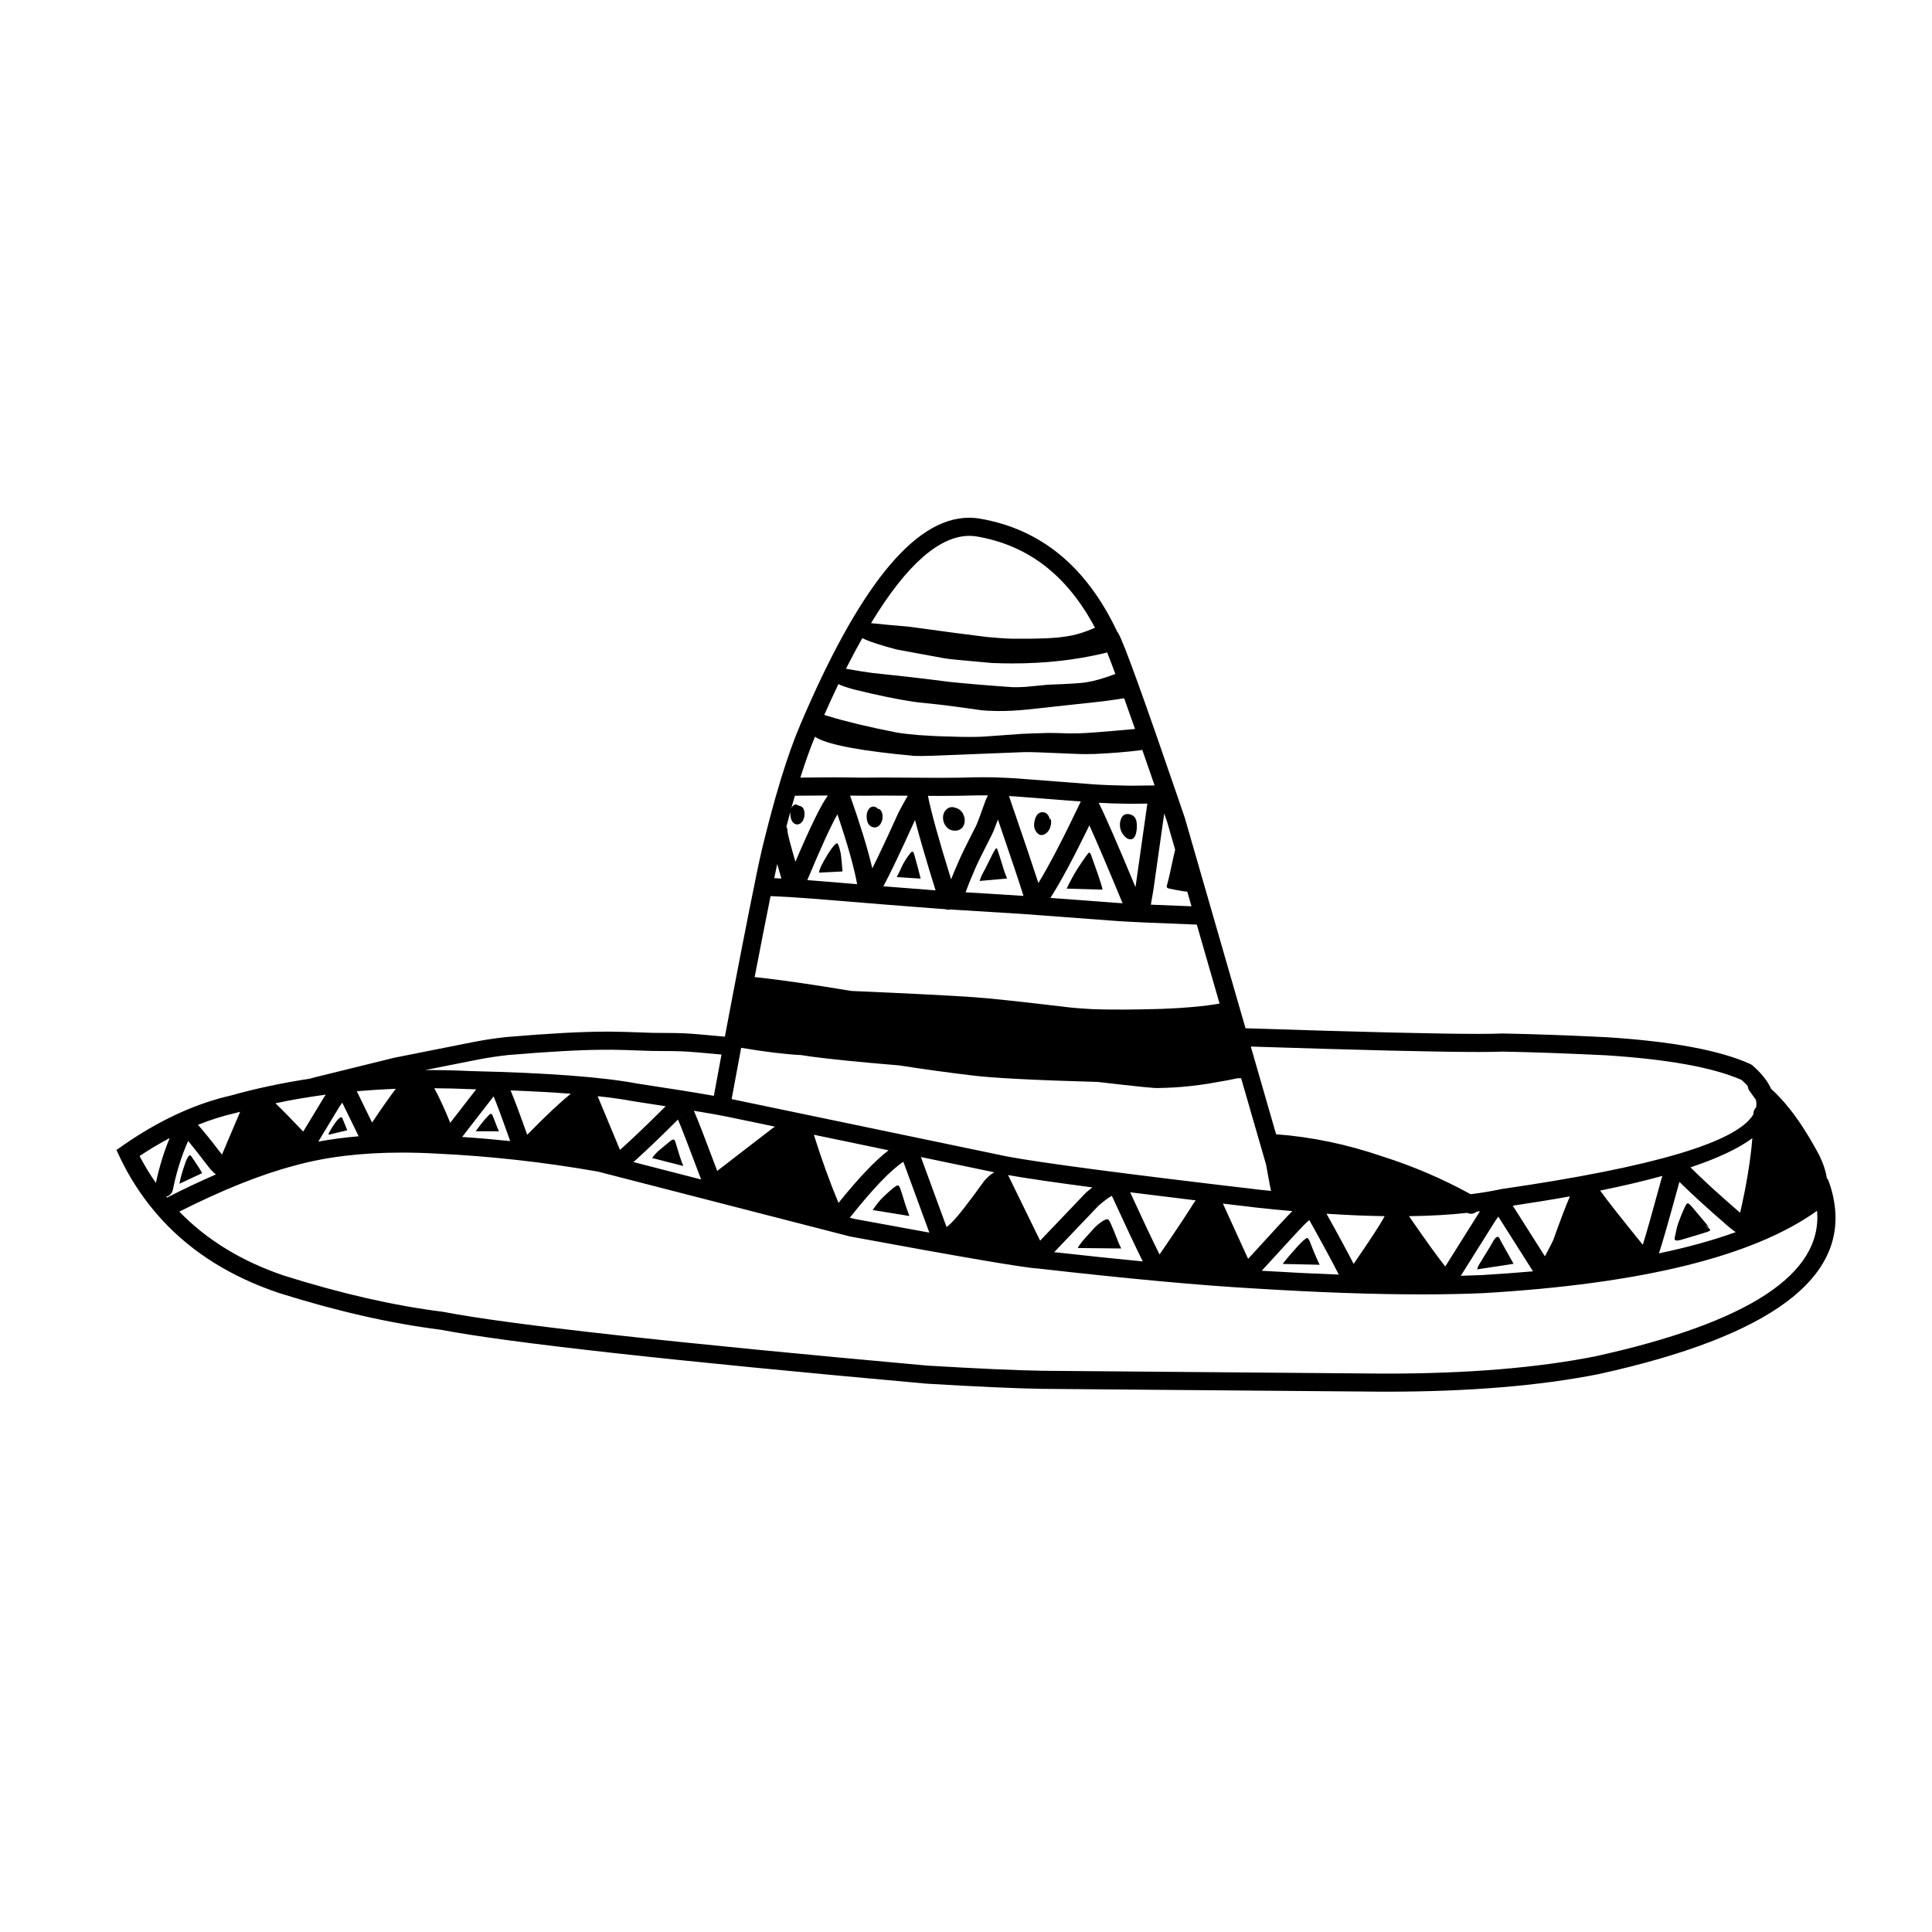 <?xml version="1.0" encoding="UTF-8"?>
<!-- Uploaded to: SVG Repo, www.svgrepo.com, Generator: SVG Repo Mixer Tools -->
<svg fill="#000000" width="800px" height="800px" version="1.1" viewBox="144 144 512 512" xmlns="http://www.w3.org/2000/svg">
 <g>
  <path d="m629.87 461.43c-0.031-0.121-0.055-0.25-0.078-0.375-0.34-1.547-0.816-3.121-1.438-4.715-0.055 0.055-0.117 0.109-0.172 0.164-0.145-1.008-0.383-2.023-0.719-3.062-0.328-1.027-0.754-2.078-1.27-3.141-0.281-0.602-1.133-2.137-2.566-4.598l-1.73-2.781c-1.16-1.785-2.32-3.422-3.5-4.918-1.668-2.117-3.352-3.93-5.047-5.469-0.922-2.062-2.547-4.121-4.91-6.176-0.184-0.156-0.379-0.277-0.586-0.379-8.02-3.633-20.715-6.004-38.07-7.106l-0.039-0.004c-10.16-0.504-19.332-0.828-27.52-0.984h-0.043-0.109c-1.441 0.07-3.559 0.105-6.344 0.105-10.668 0-31.211-0.496-61.648-1.488h-0.004l-8.121-28.145-1.152-4-6.844-23.719c-0.012-0.035-0.02-0.074-0.039-0.109-0.418-1.238-0.832-2.449-1.25-3.644h0.004c-0.102-0.297-0.203-0.578-0.301-0.875-9.195-26.84-14.578-41.797-16.008-44.176h0.004c0.004 0.004 0.004 0.004 0.004 0.004 0.012 0-0.09-0.184-0.289-0.414-8.305-17.57-20.473-27.191-36.254-29.953-1-0.18-2.004-0.266-3-0.266-14.945 0-29.73 19.484-44.801 54.984-1.758 4.137-3.394 8.809-4.981 13.957h-0.004c-0.043 0.137-0.078 0.273-0.121 0.402-0.383 1.258-0.762 2.559-1.141 3.879-0.055 0.18-0.109 0.352-0.168 0.531h0.004c-1.238 4.363-2.457 9.027-3.664 13.996-0.348 1.453-0.926 4.109-1.648 7.594v0.051c-2.047 9.891-5.277 26.535-8.211 42.133-0.062-0.012-0.129-0.02-0.188-0.023h-0.012c-5.457-0.523-9.039-0.812-10.766-0.879-0.004 0-0.02-0.004-0.023-0.008-0.59-0.043-3.332-0.082-8.211-0.109-5.809-0.215-9.48-0.32-11.012-0.32-0.188 0-0.34 0.004-0.473 0.008-0.289-0.004-0.582-0.004-0.879-0.004-6.367 0-15.16 0.477-26.387 1.434-0.02 0.004-0.043 0.004-0.062 0.004-2.801 0.309-5.566 0.727-8.289 1.246h-0.02l-21.285 4.231c-0.039 0.004-0.074 0.012-0.109 0.023l-21.344 5.262c-0.191 0.051-0.434 0.117-0.707 0.207-0.004 0-0.012 0.004-0.012 0.004-0.039 0.016-0.098 0.031-0.145 0.047-7.258 1.102-14.277 2.574-21.02 4.477-8.684 1.977-17.438 5.863-26.254 11.652v-0.004c-1.34 0.883-2.688 1.812-4.031 2.781 0.668 1.5 1.379 2.961 2.125 4.375h0.004c-0.004 0.004-0.004 0.004-0.004 0.008 1.996 3.769 4.285 7.281 6.856 10.52 1.02 1.285 2.082 2.527 3.199 3.727 7.91 8.543 18.121 14.938 30.641 19.18l0.043 0.02c15.41 4.859 29.723 8.125 42.934 9.781 17.855 3.426 60.762 8.191 128.74 14.301 0.02 0 0.043 0.008 0.07 0.008 13.57 0.809 23.805 1.27 30.695 1.379h0.02l88.273 0.734 0.008 0.004c0.969 0.008 1.938 0.012 2.902 0.012 21.816 0 40.555-1.547 56.215-4.641l0.051-0.012c45.832-10.074 66.578-25.645 62.227-46.727zm-94.09-38.645c2.812 0 4.961-0.031 6.434-0.102 8.113 0.156 17.207 0.48 27.277 0.973 16.535 1.055 28.555 3.238 36.059 6.547 0.621 0.555 1.16 1.094 1.629 1.617 0.031 0.445 0.172 0.887 0.449 1.273 0.59 0.809 1.145 1.586 1.676 2.32 0.043 0.168 0.09 0.328 0.109 0.488 0.078 0.535 0.07 1.062-0.035 1.586-0.441 0.438-0.719 1.047-0.715 1.719 0 0.035-0.004 0.082-0.004 0.121-4.344 7.375-26.582 13.969-66.727 19.781-0.059 0.012-0.113 0.02-0.172 0.031-2.465 0.539-5.152 0.984-8.031 1.34-7.367-4.062-15.188-7.418-23.492-10.055-9.387-3.203-18.73-5.141-28.055-5.832l-6.707-23.246c29.594 0.965 49.688 1.438 60.305 1.438zm43.578 51.09c-5.766-7.086-9.523-11.863-11.297-14.363 6.102-1.238 11.598-2.535 16.488-3.883-0.07 0.215-0.137 0.418-0.207 0.652l-0.02 0.055c-2.535 9.309-4.199 15.156-4.965 17.539zm9.578-16.219c0.043-0.156 0.082-0.297 0.129-0.438 3.242 3.199 7.531 7.113 12.871 11.738l0.016 0.008c0.766 0.664 1.441 1.172 2.035 1.566-5.988 2.156-12.773 4.031-20.359 5.625 0.793-2.281 2.559-8.441 5.309-18.5zm-0.641-1.688c0.316-0.016 0.633-0.094 0.926-0.23-0.137 0.062-0.277 0.121-0.41 0.16-0.156 0.039-0.328 0.059-0.516 0.07zm3.695-2.602c7.223-2.418 12.699-4.992 16.402-7.738-0.469 5.769-1.539 12.348-3.242 19.77-0.031-0.023-0.055-0.047-0.078-0.066-5.523-4.781-9.879-8.766-13.082-11.965zm-51.629 14.031c0.254-0.379 0.484-0.707 0.703-0.984l9.195 14.496c-4.324 0.387-8.797 0.719-13.445 0.992-1.832 0.082-3.738 0.145-5.691 0.195zm-13.355 12.238c-2.086-2.637-5.211-6.965-9.367-12.992l-0.012-0.012c-0.082-0.121-0.172-0.219-0.254-0.332 5.629-0.074 10.773-0.363 15.43-0.879 0.324 0.148 0.664 0.242 1.008 0.242 0.547 0 1.074-0.203 1.5-0.555 0.297-0.035 0.605-0.074 0.895-0.117zm17.895-16.117c5.352-0.797 10.41-1.617 15.145-2.473-1.004 2.301-2.469 6.125-4.387 11.496v0.008c-0.172 0.434-0.914 1.898-2.242 4.383zm-70.113 14.062c-0.059-0.102-0.117-0.207-0.188-0.316l-6.516-14.301c3.027 0.363 6.164 0.734 9.406 1.117l0.023 0.004c3.074 0.328 6.051 0.613 8.961 0.871-1.504 1.504-5.394 5.707-11.688 12.625zm0.059 0.742c-0.102-0.012-0.207-0.023-0.309-0.023h0.02c0.086 0 0.191 0.008 0.289 0.023zm15.27-10.23c0.082-0.062 0.164-0.133 0.246-0.211 0.223-0.215 0.422-0.406 0.605-0.57 3.457 6.184 6.055 10.988 7.828 14.469-6.43-0.242-13.246-0.578-20.43-1.016 7.043-7.734 10.961-11.965 11.75-12.672zm5.41-2.445c5.465 0.355 10.617 0.578 15.445 0.648-0.035 0.055-0.074 0.098-0.109 0.152-0.051 0.074-0.098 0.152-0.145 0.242-0.891 1.723-3.566 5.828-7.996 12.25-1.715-3.344-4.117-7.793-7.195-13.293zm-42.148-103.58 2.051 7.113c-0.152 0.609-0.305 1.227-0.441 1.863-0.738 3.531-1.312 6.055-1.738 7.566-0.062 0.281-0.07 0.461-0.012 0.531 0.043 0.133 0.23 0.242 0.562 0.324 0.82 0.195 2.043 0.426 3.637 0.695 0.391 0.062 0.797 0.098 1.199 0.137l1.121 3.879c-4.246-0.164-7.836-0.309-10.773-0.434v-0.004c0.203-1.098 0.418-2.324 0.641-3.711v-0.012l0.012-0.035 2.894-20.41c0.277 0.824 0.559 1.652 0.848 2.496zm-52.477-76.062c0.707 0 1.41 0.062 2.098 0.188 13.098 2.293 23.547 9.816 31.188 24.172-1.371 0.582-2.68 1.082-3.906 1.453-1.406 0.426-2.711 0.715-3.922 0.859-2.562 0.457-7.234 0.656-13.996 0.586-1.801-0.039-4.055-0.188-6.75-0.449-4.531-0.535-11.453-1.453-20.781-2.746-4.609-0.391-7.93-0.699-10.004-0.926 9.73-16.078 18.473-23.137 26.074-23.137zm-28.387 27.105c1.078 0.559 2.832 1.203 5.289 1.938 1.16 0.348 2.481 0.715 3.949 1.105l12.594 2.312c0.473 0.133 4.621 0.547 12.453 1.23 0.621 0.031 1.648 0.062 3.074 0.094 1.363 0.035 3.234 0.031 5.598-0.016l3.129-0.125c2.066-0.105 4.102-0.27 6.098-0.492 2.004-0.215 3.965-0.492 5.891-0.82 1.934-0.332 3.828-0.715 5.688-1.148l1.133-0.289c0.551 1.379 1.273 3.273 2.168 5.719-3.191 1.172-5.676 1.891-7.438 2.148-1.117 0.25-4.586 0.48-10.414 0.688l-6.082 0.582c-1.258 0.07-2.348 0.094-3.254 0.074-6.734-0.473-12.344-0.941-16.828-1.41-5.539-0.734-12.309-1.516-20.297-2.348-1.609-0.203-3.938-0.574-6.988-1.113-0.031-0.008-0.055-0.012-0.09-0.016 1.469-2.902 2.91-5.602 4.328-8.113zm-6.328 12.18c0.906 0.449 2.336 0.941 4.34 1.477 6.023 1.473 11.078 2.523 15.18 3.144l1.613 0.223c4.324 0.441 6.789 0.715 7.375 0.801 1.41 0.172 4.453 0.586 9.137 1.246 1.234 0.145 2.711 0.223 4.41 0.242 2.477 0.035 5.141-0.098 8-0.391l20.023-2.176c2.394-0.316 4.277-0.59 5.644-0.816 0.867 2.414 1.824 5.133 2.883 8.145-8.121 0.742-13.039 1.125-14.73 1.145-0.875 0.031-1.77 0.043-2.68 0.035-1.969-0.078-3.785-0.121-5.453-0.129l-4.176 0.121-2.898 0.117-9.531 0.688c-0.758 0.062-1.664 0.102-2.715 0.117-2.16 0.051-5.367-0.008-9.625-0.168-0.781-0.012-2.652-0.117-5.625-0.316-2.258-0.184-4.203-0.41-5.84-0.688-7.445-1.477-13.422-2.906-17.91-4.289l-1.176-0.355c1.266-2.859 2.519-5.59 3.754-8.172zm-6.207 13.926 0.551 0.375c3.488 1.883 12.043 3.457 25.676 4.723 1.168 0.051 2.668 0.043 4.492-0.023l24.727-0.973c0.914-0.012 2.023 0 3.324 0.043l11.547 0.469c1.027 0.023 2.289 0.012 3.785-0.023 4.133-0.18 8.023-0.488 11.672-0.926 0.375-0.016 0.676-0.09 0.949-0.195 1.02 2.922 2.109 6.078 3.277 9.461h-0.004c-2.941 0.023-4.816 0.043-5.613 0.062-0.164 0-0.324 0.004-0.492 0.004-0.34 0-0.684-0.004-1.031-0.012-3.281-0.047-6.293-0.16-9.023-0.344l-20.301-1.566h-0.012c-1.637-0.117-3.766-0.215-6.387-0.293h-0.02c-0.676-0.016-1.477-0.02-2.414-0.02-0.5 0-1.043 0-1.617 0.004h-0.062c-3.121 0.098-6.516 0.148-10.168 0.148h-0.059l-14.762-0.082h-0.043c-1.84 0.023-3.434 0.035-4.789 0.035-0.398 0-0.773-0.004-1.121-0.004l-0.008-0.004c-1.047-0.004-2.789-0.027-5.219-0.062-0.211-0.004-0.773-0.008-1.672-0.008h-0.262-0.23l-8.57 0.062c1.25-3.961 2.531-7.578 3.879-10.852zm84.938 39.887c-4.793-11.516-8.039-18.969-9.75-22.355 2.356 0.129 4.894 0.211 7.602 0.25 0.375 0.008 0.738 0.008 1.105 0.008h0.543 0.043c0.582-0.016 1.777-0.031 3.598-0.051zm0.926 4.203-0.605 0.082c0.016-0.004 0.031-0.008 0.035-0.008zm-49.793-6.266c-3.266-10.523-5.312-17.898-6.137-22.137l2.844 0.02h0.074c3.695 0 7.129-0.051 10.293-0.148 0.555-0.004 1.078-0.004 1.566-0.004h1.113c-0.176 0.336-0.355 0.723-0.551 1.176-0.02 0.043-0.039 0.09-0.055 0.137-1.422 4.043-2.297 6.363-2.633 6.969-0.012 0.023-0.02 0.039-0.031 0.059-2.555 4.981-4.117 8.199-4.699 9.664h-0.004c-0.668 1.504-1.258 2.918-1.781 4.266zm-26.773-22.199h0.004c1.18 0.016 2.102 0.023 2.754 0.023 0.359 0 0.738 0.004 1.141 0.004 1.367 0 2.977-0.012 4.82-0.035l6.574 0.035c-0.703 1.191-1.512 2.656-2.43 4.41-0.02 0.039-0.039 0.082-0.059 0.121-2.894 6.398-5.199 11.312-6.914 14.727-1.18-5.059-3.148-11.492-5.891-19.285zm1.871 23.469c-3.625-0.297-7.531-0.613-11.719-0.961h-0.012c-0.5-0.039-1-0.074-1.48-0.109 3.488-8.348 6.148-14.184 7.981-17.445 2.652 7.785 4.394 13.957 5.231 18.516zm15.258-16.828h-0.004c0.035-0.055 0.059-0.109 0.09-0.16 1.199 4.625 3.012 10.836 5.445 18.633-3.867-0.293-8.473-0.656-13.82-1.082h-0.012c1.875-3.496 4.633-9.281 8.301-17.391zm15.84 13.156c0.016-0.031 0.023-0.062 0.035-0.094 0.523-1.312 2.023-4.375 4.488-9.188 0.316-0.578 0.875-1.965 1.691-4.176 3.445 10.039 5.691 16.781 6.773 20.234l-0.109-0.004-0.031-0.004-15.207-0.941c0.637-1.77 1.422-3.715 2.359-5.828zm9.152-19.652v-0.004c0-0.012-0.004-0.016-0.004-0.023 0.641 0.035 1.227 0.07 1.75 0.109l17.277 1.336c-4.625 9.719-8.375 16.926-11.238 21.609-1.457-4.496-4.047-12.176-7.785-23.027zm21.293 7.75h0.004c1.988 4.379 4.926 11.273 8.801 20.633-0.473-0.027-0.859-0.055-1.188-0.078l-0.004 0.004-17.922-1.34-0.012-0.004c2.676-4.164 6.113-10.57 10.32-19.215zm-79.227-3.66c0 0.023-0.012 0.043-0.016 0.066l-0.004 0.547 0.031 0.5 0.07 0.453 0.109 0.41 0.145 0.359 0.176 0.309 0.215 0.262 0.262 0.223c0.211 0.168 0.473 0.258 0.777 0.277 0.227 0.016 0.477-0.047 0.758-0.188 0.207-0.102 0.438-0.328 0.695-0.68 0.391-0.594 0.562-1.32 0.527-2.18-0.074-0.707-0.262-1.203-0.562-1.484-0.082-0.078-0.172-0.145-0.266-0.195l-0.152-0.078c-0.102-0.043-0.215-0.078-0.336-0.098l-0.84-0.352c-0.035-0.016-0.09-0.031-0.168-0.039h-0.039c-0.102 0-0.215 0.027-0.336 0.09-0.145 0.09-0.234 0.148-0.266 0.184-0.195 0.148-0.375 0.395-0.535 0.715 0.309-1.121 0.613-2.215 0.934-3.293 0.379-0.008 0.766-0.016 1.18-0.02h0.016l7.559-0.051c-0.012 0.008-0.016 0.012-0.02 0.023-1.781 2.422-4.648 8.266-8.59 17.535-1.27-4.394-1.965-7.039-2.09-7.938 0.035-0.477-0.074-0.953-0.305-1.359 0.352-1.363 0.707-2.695 1.07-4zm-0.812 5.691c-0.039 0.156-0.098 0.32-0.184 0.496 0.082-0.16 0.137-0.324 0.176-0.496zm-2.68 8.188c0.336 1.176 0.695 2.441 1.105 3.859-0.477-0.023-0.949-0.051-1.402-0.07-0.168-0.004-0.336-0.016-0.5-0.023 0.293-1.43 0.566-2.688 0.797-3.766zm-1.766 8.512 0.004-0.004c0 0.004 0 0.012-0.004 0.012 0.402 0.016 0.812 0.035 1.219 0.059h0.023c2.699 0.117 5.898 0.312 9.594 0.594 14.863 1.227 26.242 2.133 34.16 2.727h0.031l1.227 0.078 0.035 0.004c0.262 0.094 0.535 0.152 0.816 0.152 0.164 0 0.328-0.039 0.488-0.074l0.09 0.008 18.902 1.168 25.156 1.879c2.617 0.203 9.691 0.52 21.215 0.953l6.035 20.934c-3.961 0.691-8.988 1.16-15.105 1.398-7.68 0.23-13.934 0.254-18.773 0.066-2.723-0.164-4.582-0.301-5.574-0.414-13.387-1.59-21.895-2.5-25.531-2.734-6.051-0.434-16.91-0.988-32.582-1.66-9.879-1.641-17.707-2.789-23.508-3.445l-2.078-0.223c-0.023 0.023-0.051 0.047-0.074 0.07 1.547-8.035 3.031-15.598 4.234-21.547zm-7.789 40.211c6.488 1.086 11.793 1.73 15.867 1.922 0.762 0.121 1.652 0.262 2.707 0.406 4.867 0.66 12.668 1.445 23.406 2.344 6.391 0.996 12.594 1.855 18.613 2.574 5.461 0.727 16.781 1.324 33.969 1.801 10.129 1.184 15.434 1.719 15.902 1.609 3.106-0.047 6.027-0.227 8.777-0.543 1.473-0.164 3-0.371 4.586-0.617 4.055-0.691 6.555-1.152 7.492-1.395 0.301-0.031 0.707-0.043 1.176-0.035l6.609 22.895 1.004 5.5 0.32 1.457c-0.926-0.094-1.844-0.176-2.785-0.281-35.824-4.203-58.234-7.152-67.23-8.855l-71.668-14.922c-0.379-0.082-0.801-0.168-1.258-0.262l-0.02 0.004c0.785-4.25 1.641-8.863 2.531-13.602zm94.711 41.828c1.551-1.332 2.723-2.199 3.519-2.602h0.004c3.543 7.727 6.277 13.516 8.195 17.383-7.223-0.699-15.047-1.516-23.477-2.461zm-15.488 9.281-8.355-17.098c-0.051-0.109-0.121-0.203-0.191-0.297 4.664 0.832 12.113 1.922 22.391 3.277-0.508 0.391-1.023 0.809-1.566 1.277-0.059 0.051-0.113 0.102-0.168 0.156zm23.852-12.824c5.254 0.66 11.047 1.375 17.383 2.141-0.203 0.273-0.41 0.562-0.633 0.887-0.023 0.039-0.055 0.082-0.082 0.129-1.438 2.348-4.398 6.805-8.871 13.332-1.809-3.617-4.402-9.109-7.797-16.488zm-60.094-8.086 6.883 18.773c-5.789-1.043-12.434-2.258-19.918-3.644l-1.16-0.297c6.121-7.703 10.859-12.648 14.195-14.832zm-17.188 10.902c-2.344-5.617-4.516-11.645-6.535-18.062l19.805 4.121c-3.551 2.715-7.969 7.359-13.27 13.941zm21.836-12.16 19.477 4.055c-0.004 0.012-0.012 0.016-0.02 0.031-0.094 0.043-0.188 0.07-0.281 0.121-0.68 0.383-1.441 1.055-2.293 2.016-0.055 0.062-0.102 0.121-0.156 0.191-4.148 5.777-7.012 9.426-8.574 10.941-0.039 0.043-0.082 0.082-0.121 0.129-0.184 0.211-0.59 0.566-1.227 1.074zm-51.02-10.621h0.004c0.398 0.078 0.773 0.156 1.113 0.23l0.02 0.004 11.207 2.336c-0.242 0.164-0.488 0.328-0.738 0.508-0.031 0.02-0.051 0.039-0.078 0.055l-14.484 11.168c-3.121-8.328-5.133-13.535-6.043-15.613h-0.004c-0.043-0.117-0.09-0.215-0.133-0.328 1.617 0.273 3.106 0.523 4.43 0.754 0.469 0.082 0.914 0.164 1.344 0.234 1.285 0.246 2.402 0.461 3.363 0.652zm-34.648-5.5c3.715 0.402 6.934 0.855 9.645 1.371 0.023 0.004 0.059 0.008 0.078 0.012 3.008 0.457 5.762 0.883 8.301 1.281-3.848 3.867-7.5 7.379-10.926 10.516-0.461 0.422-0.855 0.766-1.18 1.039zm5.094 14.828c-0.004 0.004-0.012 0.004-0.012 0.012h-0.004c-0.117 0.031-0.23 0.078-0.348 0.129 0.121-0.062 0.246-0.105 0.363-0.141zm5.234 1.883c3.453-3.148 7.098-6.656 10.957-10.527h0.004c0.906 2.09 2.953 7.394 6.137 15.887l-17.934-4.613c0.266-0.227 0.543-0.473 0.836-0.746zm11.281-11.434h0.004c0.055 0.012 0.102 0.02 0.152 0.023-0.047-0.004-0.098-0.012-0.156-0.023zm0.641 0.031c0.137-0.012 0.266-0.031 0.398-0.066h0.004c-0.152 0.047-0.301 0.078-0.434 0.098 0.016-0.012 0.023-0.023 0.035-0.031zm-67.984-12.227 14.043-2.789c2.598-0.496 5.227-0.891 7.887-1.191 11.078-0.941 19.738-1.41 25.953-1.41 0.305 0 0.605 0 0.898 0.004 0.004 0.004 0.012 0.004 0.02 0.004 0.023 0 0.055-0.004 0.078-0.004 0.109-0.004 0.254-0.008 0.438-0.008 1.398 0 4.992 0.109 10.793 0.32h0.082c4.781 0.023 7.406 0.062 7.883 0.102 0.055 0.004 0.109 0.004 0.164 0.012 1.57 0.055 5.012 0.34 10.32 0.84-0.715 3.805-1.398 7.496-2.027 10.945v-0.004c-4.84-0.855-11.605-1.938-20.301-3.25-9.195-1.738-23.812-2.836-43.844-3.301-3.941-0.184-7.824-0.277-11.645-0.277-0.266 0-0.527 0.008-0.793 0.012zm38.637 6.273c-2.66 2.102-6.516 5.719-11.57 10.871-1.879-5.305-3.344-9.227-4.398-11.758 5.93 0.227 11.246 0.523 15.969 0.887zm-20.473 0.695h0.004c0.941 2.25 2.41 6.203 4.402 11.848-4.246-0.441-8.496-0.809-12.746-1.09zm-11.492 7.004c-1.555-3.816-2.961-6.867-4.227-9.16 3.207 0.023 6.449 0.098 9.746 0.25h0.059c0.438 0.016 0.859 0.023 1.301 0.035zm10.797-8.738h0.004c0.336 0.246 0.723 0.406 1.141 0.457-0.473-0.059-0.852-0.207-1.145-0.457zm-25.223-0.266c-1.672 2.191-3.769 5.168-6.289 8.941l-4.043-8.297c3.391-0.297 6.84-0.512 10.332-0.645zm-14.199 3.668h0.012l4.344 8.906c-3.734 0.316-7.297 0.789-10.699 1.418l5.633-9.305h-0.004c0.262-0.383 0.504-0.723 0.715-1.02zm-8.207-6.434h0.004c-0.031 0.004-0.059 0.008-0.09 0.016 0.031-0.008 0.062-0.016 0.086-0.016zm-2.668 5.289c0.582-0.098 1.168-0.191 1.746-0.281 1.578-0.25 3.164-0.488 4.773-0.699-0.113 0.152-0.215 0.285-0.328 0.453-0.023 0.035-0.043 0.07-0.062 0.102l-5.586 9.23c-3.078-3.242-5.531-5.746-7.356-7.5 2.246-0.477 4.516-0.918 6.812-1.305zm-17.508 3.914c0.039-0.012 0.078-0.023 0.117-0.031 0.398-0.113 0.812-0.211 1.215-0.32l-4.816 11.344c-3.094-4.035-5.215-6.656-6.375-7.887 3.305-1.324 6.59-2.367 9.859-3.106zm-21 18.5c-1.57-2.258-3.019-4.625-4.324-7.133 2.676-1.781 5.34-3.352 7.988-4.766-1.52 3.602-2.731 7.578-3.664 11.898zm2.731 3.652c0.867-0.215 1.574-0.906 1.766-1.836 0.98-4.801 2.332-9.113 4.059-12.934 1.156 1.371 3.059 3.789 5.707 7.25 0.035 0.051 0.07 0.094 0.109 0.137 0.566 0.637 1.074 1.129 1.531 1.484-4.137 1.797-8.469 3.844-12.984 6.144-0.062-0.078-0.125-0.164-0.188-0.246zm378.59 42.332c-15.352 3.027-33.77 4.547-55.25 4.547-0.953 0-1.914-0.008-2.875-0.016l-88.262-0.734c-6.812-0.109-16.961-0.566-30.441-1.367-67.906-6.102-110.68-10.848-128.32-14.246-0.051-0.012-0.102-0.016-0.156-0.023-12.93-1.621-26.961-4.82-42.105-9.594-11.203-3.801-20.438-9.449-27.699-16.941v-0.004c0.004 0 0.012-0.004 0.012-0.008 11.473-5.781 21.617-9.836 30.43-12.164l0.035-0.008c8.262-2.309 17.762-3.465 28.496-3.465 3.016 0 6.144 0.094 9.363 0.273l0.016 0.004c14.258 0.68 28.457 2.266 42.605 4.766l66.754 17.18c0.055 0.012 0.109 0.023 0.164 0.031 29.637 5.477 46.234 8.309 49.801 8.48 23.512 2.676 42.527 4.43 57.059 5.266 16.848 1.051 31.672 1.578 44.48 1.578 5.859 0 11.297-0.109 16.309-0.332h0.035c42.086-2.469 71.57-9.738 88.457-21.816 1.469 16.777-18.168 29.637-58.906 38.594z"/>
  <path d="m595.96 468.57 0.941 0.688c-0.09-0.145-0.301-0.426-0.629-0.816l-3.941-4.691c-0.457-0.516-0.781-0.801-0.98-0.859l-0.07-0.012c0.004-0.02-0.074 0.012-0.246 0.109l-0.148 0.188c-0.113 0.16-0.246 0.406-0.41 0.734-0.59 1.27-1.176 2.703-1.75 4.309-0.281 0.848-0.594 2.137-0.926 3.859-0.055 0.43 0.09 0.656 0.434 0.66 0.234 0.043 0.629-0.004 1.156-0.137 0.602-0.16 2.125-0.617 4.562-1.359l2.676-0.84c0.41-0.188 0.609-0.328 0.594-0.414 0.004-0.09 0-0.141-0.035-0.156z"/>
  <path d="m542.06 473.48c-0.492-0.895-0.719-1.344-0.688-1.344-0.133-0.211-0.277-0.328-0.422-0.352l-0.059-0.008c-0.285-0.027-0.664 0.316-1.121 1.031-0.164 0.383-1.41 2.461-3.746 6.231-0.25 0.43-0.449 0.879-0.582 1.359l9.672-1.477c-0.996-1.758-2.016-3.566-3.055-5.441z"/>
  <path d="m491.08 472.93c-0.297-0.621-0.543-0.914-0.734-0.863h-0.004c-0.402 0.168-1.199 0.875-2.375 2.125-0.992 1.105-1.816 2.035-2.461 2.785-0.992 1.191-1.512 1.852-1.551 1.984l9.766 0.215c-0.766-1.57-1.648-3.652-2.641-6.246z"/>
  <path d="m440.48 473.46c-1.059-2.719-1.75-4.426-2.09-5.125-0.25-0.531-0.418-0.84-0.508-0.93-0.129-0.168-0.246-0.266-0.363-0.297l-0.082-0.016c-0.418 0.082-0.852 0.262-1.301 0.555-0.23 0.145-0.477 0.316-0.727 0.516l-0.395 0.32c-0.27 0.227-0.551 0.48-0.848 0.762-2.121 2.301-3.324 3.66-3.606 4.066-0.594 0.742-0.898 1.219-0.914 1.426l11.484 0.121z"/>
  <path d="m383.98 463.4c-0.734-2.418-1.195-3.863-1.371-4.316-0.203-0.613-0.418-0.93-0.66-0.953h-0.004l-0.172 0.035c-0.137 0.051-0.316 0.145-0.527 0.285-0.215 0.141-0.469 0.332-0.754 0.566-0.469 0.371-1.312 1.141-2.539 2.316-0.91 0.875-1.801 1.992-2.66 3.344l9.691 1.574z"/>
  <path d="m322.96 446.53c-0.168-0.371-0.328-0.555-0.488-0.543h-0.016c-0.191 0-0.41 0.09-0.656 0.27l-3.234 2.676c-0.594 0.523-1.172 1.18-1.738 1.961l8.25 2.109c-0.469-1.094-1.18-3.246-2.117-6.473z"/>
  <path d="m275.89 443.07c-0.906-2.367-1.367-3.531-1.371-3.484-0.113-0.266-0.254-0.41-0.434-0.422h-0.012c-0.121 0.043-0.227 0.098-0.289 0.164-0.09 0.074-0.203 0.176-0.328 0.297-0.25 0.246-0.574 0.594-0.965 1.039-0.828 0.953-1.633 1.996-2.434 3.133l6.184 0.012c-0.129-0.227-0.238-0.473-0.352-0.738z"/>
  <path d="m232.77 441.64c-0.684 1-1.191 1.812-1.52 2.43-0.094 0.145-0.152 0.363-0.191 0.652l4.973-1.195-1.273-3.121c-0.09-0.199-0.184-0.309-0.289-0.328l-0.035-0.008c-0.383 0.047-0.938 0.57-1.664 1.57z"/>
  <path d="m194.37 450.18-0.055-0.008c-0.156 0.031-0.32 0.172-0.48 0.426-0.289 0.48-0.492 0.914-0.625 1.301-0.879 2.488-1.434 4.426-1.66 5.801l6.012-2.809c-0.188-0.441-1.117-1.902-2.785-4.371-0.18-0.234-0.312-0.348-0.406-0.34z"/>
  <path d="m435.01 375.83-1.855-5.215c-0.156-0.434-0.309-0.656-0.453-0.66h-0.012c-0.129 0-0.34 0.203-0.645 0.602-0.621 0.832-1.484 2.098-2.594 3.805-0.945 1.535-1.871 3.246-2.773 5.133l9.484 0.273c0.004-0.348-0.379-1.656-1.152-3.938z"/>
  <path d="m408.34 369.16c-0.094-0.246-0.168-0.363-0.23-0.355l-0.035-0.004c-0.09 0-0.195 0.09-0.32 0.277-0.254 0.395-0.473 0.773-0.66 1.137-1.543 3.152-2.5 5.039-2.875 5.664-0.148 0.277-0.355 0.801-0.621 1.586l7.285-0.652c-0.363-0.895-0.609-1.562-0.762-1.996-0.863-2.82-1.457-4.699-1.781-5.656z"/>
  <path d="m398.99 363.36c0.23-0.262 0.41-0.562 0.516-0.902 0.055-0.168 0.098-0.352 0.121-0.539 0.031-0.082 0.039-0.391 0.02-0.918-0.078-0.434-0.191-0.828-0.355-1.18-0.082-0.176-0.172-0.336-0.277-0.488-0.035-0.094-0.215-0.293-0.535-0.609-0.25-0.215-0.543-0.391-0.871-0.523l-0.129-0.047-0.82-0.23c-0.133-0.023-0.234-0.035-0.301-0.031h-0.039c-0.742 0.008-1.387 0.363-1.914 1.059-0.441 0.672-0.59 1.457-0.449 2.359 0.113 0.789 0.5 1.5 1.16 2.144 0.586 0.461 1.227 0.691 1.922 0.691 0.441 0 0.82-0.074 1.137-0.215 0.332-0.133 0.602-0.324 0.816-0.57z"/>
  <path d="m386.27 370.42c-0.094-0.355-0.207-0.594-0.355-0.723l-0.055-0.012c-0.191 0.004-0.41 0.152-0.648 0.449-0.496 0.621-0.922 1.227-1.277 1.812-0.402 0.66-0.676 1.125-0.801 1.41-0.324 0.762-0.82 1.789-1.48 3.086l6.328 0.398c-0.508-2.09-1.078-4.231-1.711-6.422z"/>
  <path d="m376 363.26 0.195-0.035c0.133-0.031 0.25-0.082 0.379-0.148 0.242-0.125 0.469-0.32 0.676-0.574 0.094-0.133 0.176-0.277 0.246-0.414 0.168-0.355 0.254-0.566 0.27-0.645 0.078-0.266 0.129-0.598 0.133-0.984 0-0.305-0.043-0.637-0.133-1.012-0.145-0.375-0.277-0.625-0.395-0.75-0.109-0.137-0.234-0.234-0.379-0.289-0.07-0.031-0.176-0.043-0.32-0.039-0.152-0.184-0.328-0.324-0.531-0.43-0.156-0.078-0.336-0.145-0.527-0.176l-0.168-0.023c-0.508 0.023-0.926 0.273-1.254 0.742-0.359 0.523-0.531 1.176-0.523 1.965 0.031 0.84 0.191 1.484 0.488 1.938 0.316 0.477 0.789 0.766 1.418 0.887 0.148 0.008 0.289 0.008 0.426-0.012z"/>
  <path d="m365.79 367.48c-0.211 0.043-0.492 0.266-0.836 0.676-0.473 0.578-0.777 0.988-0.914 1.207-0.23 0.34-0.48 0.723-0.754 1.148-0.699 1.164-1.234 2.121-1.609 2.879-0.145 0.254-0.328 0.703-0.555 1.352-0.062 0.223-0.082 0.395-0.062 0.516l6.215-0.316c-0.203-2.606-0.363-4.25-0.508-4.922-0.367-1.676-0.68-2.519-0.926-2.531z"/>
  <path d="m420.02 365.3c0.328-0.012 0.664-0.121 0.988-0.32 0.281-0.168 0.516-0.375 0.723-0.629 0.469-0.582 0.742-1.359 0.832-2.316 0.02-0.434-0.059-0.852-0.246-1.242l-0.062 0.578c-0.082-0.445-0.168-0.746-0.254-0.895-0.121-0.262-0.242-0.461-0.367-0.602-0.348-0.418-0.781-0.629-1.293-0.629l-0.043-0.004-0.391 0.035-0.355 0.109-0.316 0.184-0.285 0.258-0.246 0.328-0.215 0.406-0.176 0.477-0.145 0.547-0.109 0.629-0.016 0.309c-0.02 0.688 0.152 1.305 0.512 1.84 0.102 0.145 0.211 0.27 0.316 0.383 0.055 0.074 0.215 0.203 0.48 0.383 0.227 0.121 0.441 0.18 0.668 0.172z"/>
  <path d="m445.12 361.32-0.023 0.117c-0.078-0.332-0.211-0.621-0.398-0.863-0.383-0.461-0.934-0.746-1.629-0.848l-0.176-0.008c-0.094-0.016-0.324 0.023-0.68 0.109-0.145 0.043-0.262 0.102-0.375 0.172-0.23 0.145-0.414 0.34-0.555 0.59-0.379 0.676-0.543 1.473-0.477 2.402 0.082 0.859 0.379 1.609 0.895 2.258 0.59 0.758 1.18 1.148 1.77 1.18 0.602 0.035 1.047-0.277 1.359-0.926 0.062-0.129 0.129-0.305 0.195-0.543 0.129-0.539 0.191-0.867 0.191-0.988 0.059-0.457 0.074-0.93 0.051-1.43-0.016-0.34-0.066-0.746-0.148-1.223z"/>
 </g>
</svg>